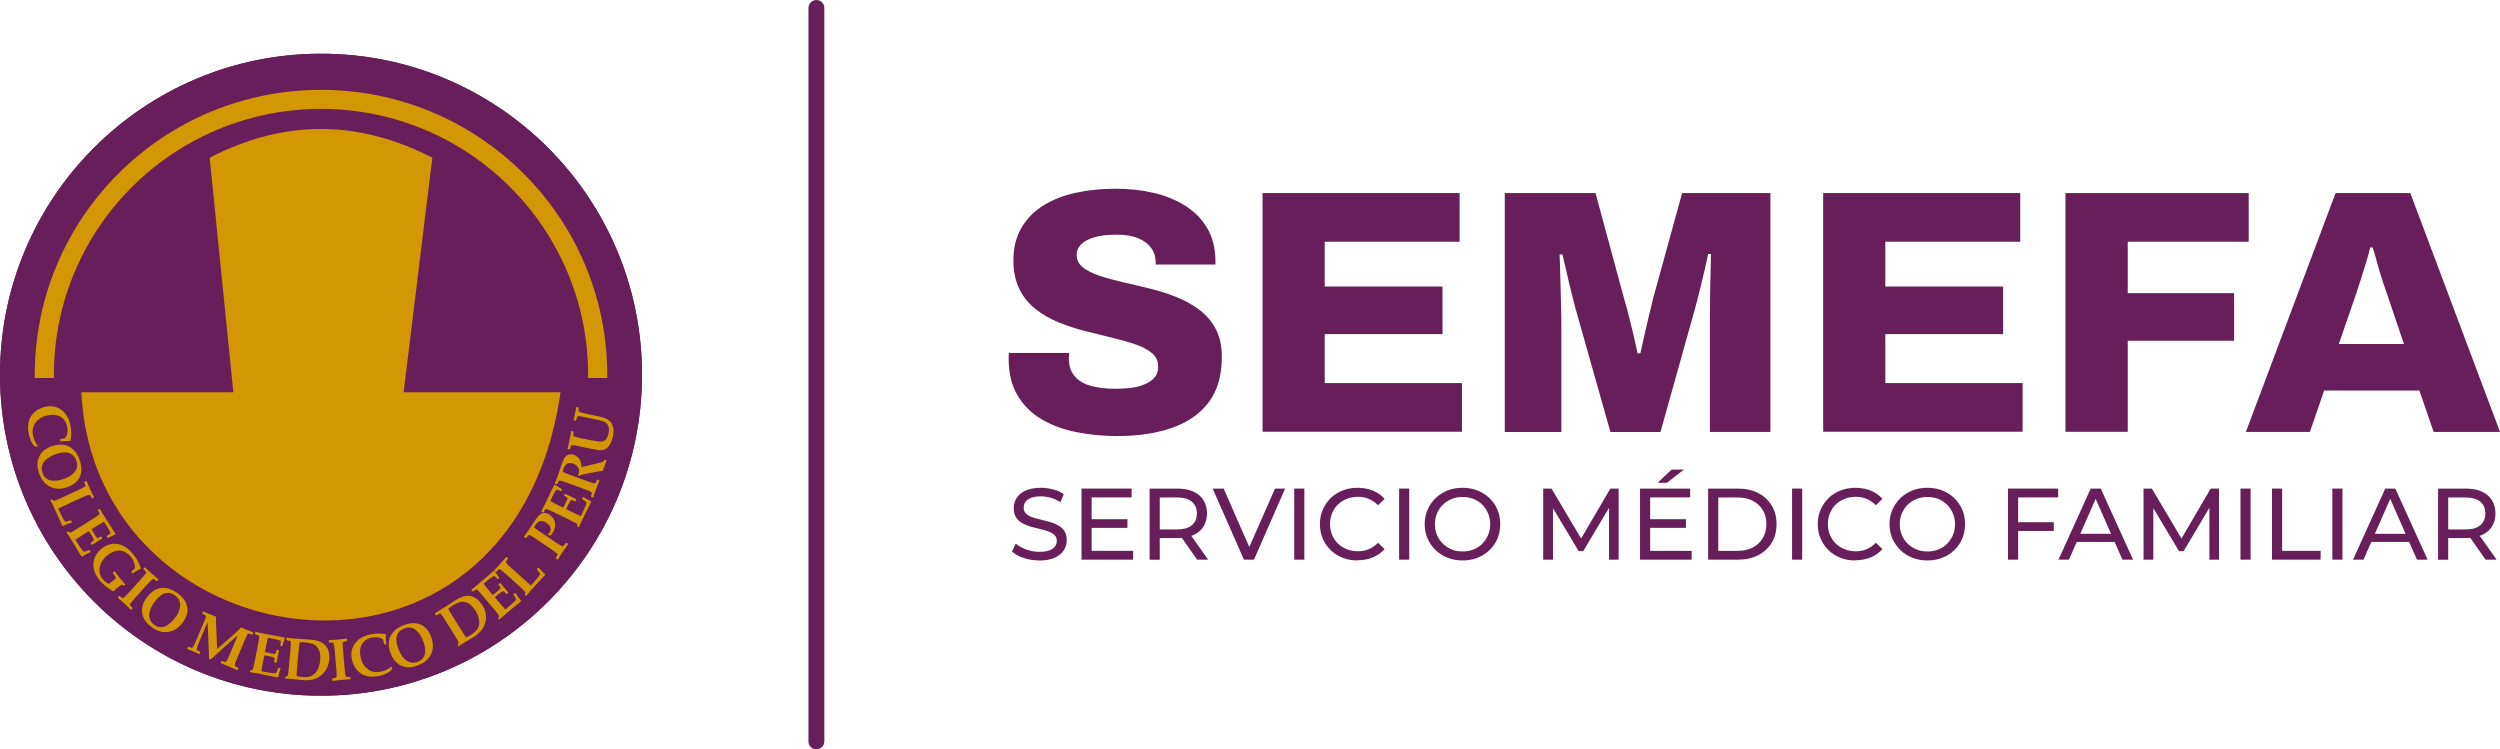<svg xmlns="http://www.w3.org/2000/svg" id="Capa_1" data-name="Capa 1" viewBox="0 0 286.29 85.82"><defs><style>      .cls-1, .cls-2 {        fill: #681e5b;      }      .cls-1, .cls-3 {        fill-rule: evenodd;      }      .cls-3 {        fill: #d29703;      }    </style></defs><path class="cls-2" d="M93.49,85.82c-.5,0-.91-.41-.91-.91V.91c0-.5.41-.91.91-.91s.91.41.91.91v83.99c0,.5-.41.91-.91.91Z"></path><g><path class="cls-1" d="M36.76,6.15c20.3,0,36.76,16.46,36.76,36.76s-16.46,36.76-36.76,36.76S0,63.21,0,42.91,16.46,6.15,36.76,6.15"></path><path class="cls-3" d="M24.01,18.06c.9,8.95,1.8,17.9,2.71,26.86H9.32c1.45,31.21,49.33,38.31,54.87,0h-17.97c1.09-8.95,2.19-17.91,3.29-26.86-4.13-2.12-8.38-3.29-12.76-3.29-4.12,0-8.36,1.03-12.74,3.29"></path><path class="cls-3" d="M36.76,10.29c18.1,0,32.78,14.62,32.78,32.65,0,.12,0,.24,0,.35h-2.19c0-.12,0-.23,0-.35,0-16.82-13.7-30.47-30.59-30.47S6.17,26.12,6.17,42.94c0,.12,0,.24,0,.35h-2.19c0-.12,0-.23,0-.35C3.98,24.91,18.66,10.29,36.76,10.29"></path><path class="cls-3" d="M66.24,46.67l.03.04c-.05.25-.02.41.11.47.07.03.23.08.48.14.19.05.46.11.81.18l1,.21c.64.14,1.07.36,1.29.67.29.41.37.92.24,1.54-.12.57-.31.99-.56,1.26-.22.23-.48.36-.79.38-.2.01-.69-.07-1.48-.23l-.83-.18c-.51-.11-.85-.17-1.01-.17-.07,0-.11.03-.14.08-.01.03-.05.15-.11.37l-.04.03-.22-.05-.03-.04c.06-.2.13-.53.23-.99.1-.47.16-.8.19-.99l.04-.03.22.05.02.04c-.03.22-.05.35-.05.38,0,.07.04.11.1.14.15.06.48.15.99.25l.67.14c.81.17,1.32.24,1.52.21.39-.07.65-.39.77-.97.08-.38.05-.69-.09-.94-.07-.12-.14-.21-.22-.26-.08-.06-.22-.12-.4-.18-.17-.06-.35-.11-.53-.14l-.67-.14c-.56-.12-.95-.2-1.16-.24-.2-.04-.32-.05-.39-.04-.05,0-.09.04-.13.09-.03.05-.07.17-.13.39l-.04.03-.22-.05-.03-.04c.05-.18.1-.38.14-.57.03-.15.09-.44.16-.86l.04-.03.22.05ZM69.45,52.71l-.2-.07-.04.02c-.03.08-.07.15-.12.18-.09.07-.41.17-.95.29l-.91.21c-.22.05-.44.1-.65.14,0-.72-.29-1.18-.85-1.39-.14-.05-.27-.07-.38-.07-.23,0-.44.1-.61.29-.13.14-.25.4-.38.75-.06.15-.13.39-.24.71-.05.16-.12.37-.21.62-.16.43-.28.75-.37.95l.02.04.21.08.04-.02c.09-.21.14-.32.16-.35.04-.05.09-.07.15-.06.16.03.48.13.98.31l1.64.6c.49.18.81.31.95.39.06.03.08.08.08.15,0,.03-.04.16-.1.37l.02.04.21.08.04-.02c.06-.2.17-.52.33-.96.16-.43.28-.75.37-.95l-.02-.04-.21-.08-.04.02c-.09.21-.14.32-.16.35-.04.05-.09.08-.15.06-.16-.03-.48-.13-.98-.31l-1.62-.59c-.49-.18-.83-.31-1.03-.41.02-.1.05-.2.08-.31.09-.24.18-.41.28-.51.22-.22.5-.26.85-.13.2.07.36.18.47.32.11.14.18.28.2.4.02.14,0,.31-.08.51,0,.02-.02.06-.04.11l.09.07c.09-.06.18-.09.26-.11l.65-.15,1.57-.3c.14-.03.24-.04.29-.03.07-.23.12-.4.16-.51.03-.07.1-.25.21-.53.03-.06.04-.1.05-.12l-.02-.04ZM66.74,56.87c.27.18.58.37.95.54l.02.04-1.07,2.15c-.18.36-.29.62-.35.77h-.05s-.08-.03-.08-.03l-.03-.03c-.02-.19-.04-.3-.06-.32-.03-.04-.15-.11-.38-.22l-.66-.33-1.5-.73c-.47-.23-.78-.37-.94-.41-.06-.02-.12,0-.16.05-.02.03-.09.14-.2.33h-.04s-.2-.08-.2-.08v-.04c.1-.19.25-.5.46-.92.18-.37.52-1.08,1.02-2.13l.04-.02.31.2c.1.06.18.12.25.16l.27.16.02.05-.08.17-.05.02c-.27-.13-.43-.19-.48-.18-.04,0-.11.1-.22.29-.11.18-.2.35-.27.49-.08.17-.16.35-.23.53.2.12.48.28.85.45l.61.3c.09-.15.15-.28.2-.37l.19-.39c.09-.18.12-.29.11-.33-.02-.05-.14-.13-.37-.26l-.02-.04.09-.18.04-.02c.22.12.42.22.6.31.2.1.42.2.66.31v.04s-.08.2-.08.2l-.04.02c-.23-.11-.37-.16-.43-.15-.06.01-.13.09-.22.25-.07.12-.14.24-.2.38-.07.14-.13.28-.18.41l.91.44c.26.13.51.24.76.35l.2-.4c.28-.58.43-.94.45-1.1,0-.03,0-.05,0-.06-.02-.03-.07-.08-.15-.14l-.33-.25-.02-.05.09-.18.05-.02ZM62.95,58.95c-.19-.12-.37-.19-.55-.21-.35-.02-.7.22-1.04.72-.03.04-.14.21-.33.5-.19.29-.33.51-.44.67-.25.37-.44.64-.57.81v.05s.19.12.19.12h.05c.14-.19.22-.29.24-.31.05-.04.11-.05.16-.02.15.06.44.24.87.54l1.45.98c.43.29.71.49.82.61.05.04.06.1.04.16-.01.03-.07.14-.19.34v.05s.19.12.19.12h.04c.1-.19.29-.47.55-.86.23-.35.44-.65.62-.89v-.05s-.19-.12-.19-.12h-.05c-.17.23-.27.35-.28.36-.05.04-.1.05-.16.03-.15-.06-.44-.24-.87-.54l-1.45-.98c-.55-.37-.85-.58-.88-.63.09-.18.15-.3.19-.35.31-.46.72-.52,1.23-.17.24.16.38.34.44.54.05.2.02.39-.1.57-.04.06-.1.13-.18.19l.02.1c.12,0,.2.02.26.04.1-.09.19-.2.26-.31.22-.32.31-.68.27-1.08-.04-.4-.24-.72-.62-.98M61.67,64.99c.21.25.46.51.76.78v.05s-1.62,1.77-1.62,1.77c-.27.3-.45.51-.55.64h-.05s-.07-.06-.07-.06l-.02-.04c.03-.19.04-.3.03-.33-.02-.04-.12-.15-.3-.32l-.54-.5-1.24-1.12c-.39-.35-.65-.57-.79-.65-.06-.03-.11-.03-.17,0-.03.02-.12.11-.28.27h-.05s-.17-.15-.17-.15v-.04c.16-.16.39-.4.68-.73.3-.34.53-.6.68-.78h.04s.17.15.17.15v.04c-.14.18-.22.28-.23.31-.03.06-.03.11.02.17.1.13.34.37.73.72l1.47,1.32c.21.19.43.38.63.55l.3-.33c.43-.48.68-.79.74-.93,0-.02.01-.05,0-.06,0-.04-.04-.1-.1-.18l-.25-.33v-.05s.13-.15.13-.15h.05ZM59.01,67.9h-.05s-.15.13-.15.13v.05s.2.36.2.36c.05.09.08.15.08.19,0,.02,0,.04-.02.06-.08.13-.36.41-.86.82l-.34.29c-.18-.2-.37-.41-.55-.63l-.65-.77c.1-.1.21-.2.33-.3.12-.1.23-.19.34-.26.15-.1.25-.15.31-.13.06.01.17.12.33.31h.05s.17-.14.17-.14v-.04c-.17-.2-.33-.38-.47-.55-.13-.16-.27-.33-.43-.52h-.05s-.16.13-.16.13v.05c.15.2.23.33.23.39,0,.04-.08.13-.23.26l-.33.28c-.08.07-.19.16-.33.26l-.44-.52c-.26-.31-.46-.57-.59-.76.14-.14.28-.27.43-.39.12-.1.27-.22.45-.34.17-.12.28-.18.32-.17.05,0,.18.13.37.36h.05s.15-.12.15-.12v-.05s-.18-.25-.18-.25c-.05-.07-.1-.15-.17-.25l-.2-.31h-.04c-.88.76-1.48,1.27-1.8,1.54-.36.3-.62.51-.8.65v.04s.14.17.14.17h.05c.18-.13.28-.2.32-.22.06-.03.11-.02.16.02.12.1.35.35.69.76l1.08,1.28.47.57c.16.2.24.32.25.36,0,.03-.02.13-.08.32v.04s.07.07.07.07h.05c.12-.11.33-.3.64-.56l1.85-1.53v-.05c-.26-.31-.47-.6-.64-.88M54.45,69.92c.24.38.38.77.42,1.14.04.37-.02.68-.18.94-.15.24-.41.48-.78.71-.17.11-.35.2-.53.28-.07-.08-.19-.26-.36-.53l-.77-1.22c-.5-.8-.81-1.32-.92-1.53.14-.12.3-.24.48-.35.33-.21.61-.34.83-.4.23-.06.46-.06.68,0,.42.12.8.44,1.12.96M55.22,69.25c.4.63.52,1.29.37,1.96-.07.33-.22.64-.44.93-.23.31-.56.59-.97.85l-1,.6c-.27.16-.49.31-.66.43h-.05s-.05-.09-.05-.09v-.04c.08-.17.12-.27.11-.3,0-.04-.07-.18-.2-.39l-.38-.63-.89-1.42c-.28-.44-.47-.73-.58-.84-.04-.05-.1-.06-.16-.04-.03.01-.15.07-.35.18h-.05s-.12-.2-.12-.2v-.04c.22-.11.41-.22.59-.34.43-.27.82-.52,1.17-.75.17-.11.34-.23.52-.34.49-.3.89-.48,1.22-.53.36-.06.7,0,1.02.16.33.16.63.45.88.87M48.45,73.37c.15.38.23.75.24,1.09.02.65-.26,1.1-.85,1.32-.48.19-.92.13-1.31-.15-.38-.28-.69-.73-.93-1.37-.13-.35-.2-.68-.21-1-.01-.63.29-1.06.9-1.29.46-.18.88-.14,1.25.12.38.26.68.69.9,1.28M49.34,72.85c-.26-.67-.66-1.12-1.21-1.34-.54-.22-1.17-.2-1.89.08-.5.19-.89.44-1.17.74-.61.67-.72,1.5-.34,2.49.27.71.68,1.18,1.24,1.42.55.24,1.18.23,1.88-.04.74-.29,1.25-.72,1.52-1.3.28-.6.27-1.28-.02-2.04M44.91,76.39l-.08.36c-.41.34-.89.56-1.46.67-1.13.22-1.98-.04-2.55-.77-.27-.34-.44-.73-.53-1.16-.14-.71-.01-1.32.38-1.83.4-.53,1.01-.87,1.85-1.03.53-.1,1.07-.11,1.61-.01l.05.04c-.02.31,0,.67.07,1.07l-.02.04-.19.04-.04-.03c-.06-.26-.1-.44-.14-.54-.33-.25-.75-.33-1.26-.23-.52.1-.9.35-1.14.74-.23.39-.29.87-.18,1.44.15.77.53,1.31,1.14,1.62.33.17.73.2,1.2.11.43-.08.83-.28,1.2-.58l.1.06ZM40.15,77.76l-.02-.22-.04-.03c-.22,0-.35,0-.39,0-.07-.01-.11-.05-.12-.11-.04-.16-.09-.49-.13-1.02l-.15-1.74c-.05-.52-.06-.86-.05-1.02,0-.06.04-.11.1-.13.03-.01.16-.03.38-.07l.03-.04-.02-.22-.04-.03c-.21.03-.55.07-1.01.11-.46.04-.8.06-1.01.07l-.03.03.02.22.04.03c.23,0,.35,0,.39,0,.07.01.11.05.12.11.04.15.09.49.13,1.02l.15,1.74c.05.52.06.86.05,1.02,0,.06-.04.11-.1.13-.03.01-.16.03-.38.07l-.03.04.02.22.03.03c.22-.03.56-.07,1.01-.11.46-.04.8-.06,1.02-.07l.03-.04ZM36.67,75.59c.05-.61-.05-1.09-.32-1.44-.14-.19-.32-.32-.54-.41-.21-.09-.52-.14-.91-.18-.2-.02-.4-.02-.59,0-.04.24-.11.84-.19,1.78l-.12,1.44c-.03.32-.04.53-.03.64.19.05.39.08.59.1.44.04.79,0,1.05-.1.28-.11.52-.33.71-.65.19-.33.31-.72.35-1.17M37.7,75.52c-.07.74-.36,1.34-.89,1.79-.26.22-.56.38-.91.48-.37.11-.8.14-1.28.09l-1.16-.12c-.32-.03-.58-.05-.79-.05l-.03-.04v-.09s.03-.04.03-.04c.17-.09.27-.15.28-.17.02-.04.05-.18.08-.43l.07-.74.15-1.67c.05-.52.06-.86.05-1.02,0-.07-.04-.11-.1-.13-.03-.01-.16-.03-.38-.07l-.03-.04.02-.22.04-.03c.23.03.45.06.66.08.51.04.97.08,1.38.1.21.01.41.03.62.04.57.05,1,.15,1.29.31.32.17.56.42.72.74.17.33.23.74.19,1.23M32.14,76.55l-.03-.04-.2-.04-.04.03-.16.39c-.04.1-.07.16-.1.18-.01.01-.03.02-.06.03-.15.02-.54-.03-1.17-.15l-.44-.09c.04-.27.09-.54.14-.83l.19-.99c.14.02.29.04.44.07.15.03.29.06.42.1.17.05.27.1.3.15.03.05.01.2-.04.45l.03.04.22.04.04-.02c.04-.26.08-.5.13-.72.04-.2.09-.42.14-.66l-.03-.04-.2-.04-.04.03c-.06.25-.11.39-.15.42-.03.03-.15.02-.35-.02l-.43-.08c-.11-.02-.24-.05-.41-.1l.13-.67c.08-.4.15-.71.22-.94.2.02.39.05.57.09.16.03.34.07.55.13.2.06.32.1.33.14.03.05,0,.22-.05.51l.03.04.19.04.04-.03.08-.3c.02-.08.05-.17.09-.29l.11-.35-.03-.03c-1.14-.21-1.91-.35-2.32-.43-.46-.09-.79-.16-1.01-.22l-.04.02-.04.22.03.04c.22.06.34.09.37.11.06.03.09.08.09.14,0,.16-.05.5-.15,1.01l-.32,1.64-.15.72c-.05.25-.09.39-.12.42-.02.02-.12.07-.3.14l-.02.03-.02.09.03.04c.16.02.44.07.84.14l2.35.48.04-.03c.08-.4.17-.75.28-1.06M27.2,76.73l-.04.02c-.2-.1-.5-.24-.93-.42-.43-.18-.75-.31-.94-.38l-.02-.04.09-.21.04-.02c.21.08.33.12.37.12.06,0,.12-.01.15-.07.09-.13.24-.44.44-.92l.87-2.05-1.27,1.1c-.07.06-.32.29-.76.68l-1.07.98-.2-.09c0-.3,0-.67-.03-1.13l-.04-1.08-.09-1.99-.89,2.11c-.21.48-.32.8-.36.96-.02.06,0,.12.06.16.03.02.14.08.34.18l.02.04-.09.21-.04.02c-.23-.11-.44-.21-.64-.3-.23-.1-.47-.19-.71-.28l-.02-.04.09-.21.04-.02c.21.08.33.12.37.12.06,0,.11-.01.15-.07.09-.13.23-.44.44-.93l.68-1.61c.21-.48.33-.8.36-.96.01-.06,0-.12-.05-.16-.03-.02-.14-.08-.34-.18l-.02-.04.09-.21h.04c.21.09.47.21.79.34.25.11.47.19.66.26,0,.18,0,.44,0,.77l.02.5.11,2.43.86-.75,1.39-1.24c.16-.15.33-.31.5-.49.22.11.38.18.45.21.4.17.7.29.92.37l.02.04-.09.21h-.04c-.21-.06-.34-.1-.37-.11-.07,0-.12.01-.15.07-.09.13-.23.44-.44.93l-.68,1.61c-.2.48-.32.8-.36.96-.02.06,0,.12.06.16.03.02.14.08.34.18l.02.04-.09.2ZM20.02,70.78c-.25.33-.51.59-.8.78-.54.36-1.07.36-1.57-.02-.41-.31-.6-.71-.56-1.19.04-.47.26-.97.67-1.51.22-.3.47-.54.74-.71.53-.34,1.05-.31,1.57.08.4.3.58.67.56,1.13-.02.45-.22.94-.61,1.45M20.94,71.26c.43-.57.6-1.15.5-1.74-.1-.58-.46-1.1-1.07-1.56-.43-.32-.85-.52-1.25-.6-.89-.16-1.66.18-2.29,1.03-.46.6-.64,1.2-.55,1.8.09.6.43,1.12,1.03,1.58.64.48,1.27.68,1.91.6.66-.08,1.23-.45,1.72-1.1M15.03,69.82l.15-.16v-.05c-.16-.16-.25-.25-.27-.28-.04-.06-.04-.11,0-.17.08-.14.3-.4.65-.79l1.17-1.3c.35-.39.59-.63.72-.73.05-.04.11-.05.17-.02.03.02.13.09.31.23h.05s.15-.17.15-.17v-.05c-.17-.13-.43-.35-.77-.66-.35-.31-.59-.54-.74-.7h-.04l-.15.17v.05c.16.16.25.25.27.28.04.06.04.11,0,.17-.08.14-.3.4-.65.79l-1.17,1.3c-.35.39-.59.63-.72.73-.05.04-.11.05-.16.02-.03-.02-.13-.09-.31-.23h-.05s-.15.17-.15.17v.04c.17.14.43.36.77.67.34.31.59.54.74.7h.05ZM14.23,67.06h-.05c-.11-.09-.2-.12-.26-.1-.06.02-.24.15-.54.39-.15.12-.28.24-.41.37-.68-.4-1.21-.83-1.58-1.29-.5-.61-.73-1.25-.69-1.9.04-.66.35-1.23.94-1.7.77-.62,1.59-.73,2.46-.33.4.18.79.51,1.17.99.22.27.42.57.58.9.14.27.23.5.27.68l-.03.06c-.19.08-.48.25-.88.53h-.05s-.12-.16-.12-.16v-.05s.1-.08.2-.17c.1-.09.16-.16.19-.2.04-.16.02-.36-.05-.6-.08-.25-.21-.5-.4-.72-.49-.6-1.07-.82-1.75-.66-.31.08-.62.24-.92.48-.48.39-.77.83-.88,1.34-.11.53,0,1,.35,1.42.18.22.41.4.67.53.13-.09.3-.21.51-.38.17-.14.27-.23.29-.27.02-.03.01-.08-.02-.15-.03-.05-.13-.21-.31-.46v-.05s.16-.13.16-.13h.05c.2.26.4.52.62.79.13.16.32.39.58.7v.05s-.13.1-.13.1ZM10.36,63.21v-.05s-.1-.17-.1-.17h-.05s-.39.14-.39.14c-.1.04-.16.05-.2.05-.02,0-.04,0-.06-.03-.12-.1-.35-.42-.69-.96l-.24-.38c.22-.15.46-.3.7-.46l.85-.53c.08.11.17.24.25.37.08.13.15.25.21.37.08.16.11.27.09.32-.02.05-.14.15-.36.28v.05s.11.19.11.19h.04c.22-.13.42-.27.61-.39.17-.11.37-.22.58-.35v-.05s-.1-.17-.1-.17h-.05c-.22.12-.36.18-.41.17-.04,0-.11-.09-.22-.27l-.23-.37c-.06-.09-.13-.21-.21-.37l.58-.36c.35-.22.63-.38.83-.48.12.16.23.32.33.48.09.14.18.3.28.49.1.19.14.3.12.34-.02.05-.15.16-.41.32v.05s.09.16.09.16h.05s.27-.13.27-.13c.07-.04.16-.08.27-.13l.33-.16v-.04c-.62-.98-1.05-1.64-1.26-1.99-.25-.39-.42-.69-.53-.88h-.04s-.19.11-.19.11v.05c.1.2.15.31.17.34.02.06,0,.12-.04.16-.12.11-.4.3-.85.58l-1.42.89-.63.39c-.22.13-.35.2-.39.2-.03,0-.13-.04-.3-.12h-.04s-.08.06-.08.06v.05c.09.13.24.37.46.71l1.25,2.05h.05c.34-.2.66-.38.96-.51M8.21,59.84c-.31.09-.65.23-1.02.4l-.04-.02-1-2.18c-.17-.36-.3-.62-.38-.76l.02-.05.08-.04h.04c.16.1.26.16.29.16.04,0,.18-.05.41-.15l.68-.3,1.52-.71c.48-.22.78-.38.91-.47.05-.04.07-.09.06-.15,0-.03-.05-.15-.13-.36l.02-.04.2-.1.04.02c.08.21.22.51.4.91.19.41.34.72.46.93v.04s-.22.1-.22.1l-.04-.02c-.11-.2-.17-.31-.19-.34-.04-.05-.1-.07-.16-.05-.15.04-.47.17-.95.39l-1.79.83c-.26.12-.51.24-.75.37l.19.41c.27.58.46.93.57,1.04.02.02.04.03.06.03.04,0,.1,0,.21-.03l.4-.1h.05s.08.2.08.2v.05ZM7.23,54.87c.61-.2,1.05-.48,1.33-.84.28-.36.34-.77.19-1.25-.2-.62-.62-.94-1.24-.97-.32-.01-.66.04-1.01.16-.65.21-1.12.5-1.42.86-.31.37-.38.81-.22,1.3.19.6.62.9,1.27.92.35,0,.71-.05,1.11-.18M7.71,55.78c.68-.22,1.15-.6,1.41-1.14.25-.53.26-1.16.02-1.89-.17-.51-.39-.91-.68-1.2-.64-.64-1.46-.8-2.47-.47-.72.23-1.21.62-1.48,1.16-.27.54-.29,1.17-.06,1.88.25.76.65,1.29,1.22,1.59.59.31,1.26.34,2.04.08M4.29,51.18l-.36-.09c-.33-.41-.55-.9-.65-1.47-.2-1.13.07-1.98.81-2.54.34-.26.73-.43,1.17-.51.71-.13,1.32.01,1.83.41.52.41.85,1.03,1,1.86.09.53.09,1.07-.02,1.61l-.04.05c-.31-.02-.67,0-1.08.05l-.04-.02-.03-.19.03-.04c.26-.05.44-.1.54-.13.26-.32.34-.74.25-1.26-.09-.53-.33-.91-.72-1.15-.39-.24-.87-.31-1.44-.21-.78.14-1.32.51-1.64,1.11-.17.32-.21.72-.13,1.2.08.43.26.84.56,1.21l-.06.1Z"></path><path class="cls-1" d="M36.76,6.15c20.3,0,36.76,16.46,36.76,36.76s-16.46,36.76-36.76,36.76S0,63.21,0,42.91,16.46,6.15,36.76,6.15"></path><path class="cls-3" d="M24.01,18.06c.9,8.95,1.8,17.9,2.71,26.86H9.32c1.45,31.21,49.33,38.31,54.87,0h-17.97c1.09-8.95,2.19-17.91,3.29-26.86-4.13-2.12-8.38-3.29-12.76-3.29-4.12,0-8.36,1.03-12.74,3.29"></path><path class="cls-3" d="M36.76,10.29c18.1,0,32.78,14.62,32.78,32.65,0,.12,0,.24,0,.35h-2.19c0-.12,0-.23,0-.35,0-16.82-13.7-30.47-30.59-30.47S6.17,26.12,6.17,42.94c0,.12,0,.24,0,.35h-2.19c0-.12,0-.23,0-.35C3.98,24.91,18.66,10.29,36.76,10.29"></path><path class="cls-3" d="M66.24,46.67l.03.04c-.05.25-.02.41.11.47.07.03.23.08.48.14.19.05.46.11.81.18l1,.21c.64.14,1.07.36,1.29.67.29.41.37.92.24,1.54-.12.57-.31.99-.56,1.26-.22.23-.48.36-.79.38-.2.01-.69-.07-1.48-.23l-.83-.18c-.51-.11-.85-.17-1.01-.17-.07,0-.11.03-.14.08-.01.03-.05.15-.11.37l-.04.03-.22-.05-.03-.04c.06-.2.13-.53.23-.99.1-.47.16-.8.19-.99l.04-.03.22.05.02.04c-.03.22-.05.35-.05.38,0,.07.04.11.1.14.15.06.48.15.99.25l.67.14c.81.17,1.32.24,1.52.21.39-.07.65-.39.77-.97.08-.38.05-.69-.09-.94-.07-.12-.14-.21-.22-.26-.08-.06-.22-.12-.4-.18-.17-.06-.35-.11-.53-.14l-.67-.14c-.56-.12-.95-.2-1.16-.24-.2-.04-.32-.05-.39-.04-.05,0-.09.04-.13.09-.03.05-.07.17-.13.39l-.04.03-.22-.05-.03-.04c.05-.18.1-.38.14-.57.03-.15.09-.44.16-.86l.04-.03.22.05ZM69.45,52.71l-.2-.07-.04.02c-.03.08-.07.15-.12.18-.09.07-.41.17-.95.29l-.91.21c-.22.05-.44.1-.65.14,0-.72-.29-1.18-.85-1.39-.14-.05-.27-.07-.38-.07-.23,0-.44.1-.61.29-.13.14-.25.4-.38.75-.06.15-.13.39-.24.71-.05.16-.12.37-.21.62-.16.43-.28.75-.37.95l.02.04.21.08.04-.02c.09-.21.14-.32.16-.35.04-.05.09-.07.15-.06.16.03.48.13.98.31l1.64.6c.49.18.81.31.95.39.06.03.08.08.08.15,0,.03-.04.16-.1.37l.02.04.21.08.04-.02c.06-.2.17-.52.33-.96.16-.43.28-.75.37-.95l-.02-.04-.21-.08-.04.02c-.09.21-.14.32-.16.35-.04.05-.09.08-.15.06-.16-.03-.48-.13-.98-.31l-1.62-.59c-.49-.18-.83-.31-1.03-.41.02-.1.05-.2.08-.31.09-.24.18-.41.28-.51.22-.22.5-.26.85-.13.2.07.36.18.47.32.11.14.18.28.2.4.02.14,0,.31-.08.51,0,.02-.02.06-.04.11l.09.07c.09-.06.18-.09.26-.11l.65-.15,1.57-.3c.14-.03.24-.04.29-.03.07-.23.12-.4.16-.51.03-.07.1-.25.21-.53.03-.06.04-.1.05-.12l-.02-.04ZM66.74,56.87c.27.18.58.37.95.54l.02.04-1.07,2.15c-.18.36-.29.62-.35.77h-.05s-.08-.03-.08-.03l-.03-.03c-.02-.19-.04-.3-.06-.32-.03-.04-.15-.11-.38-.22l-.66-.33-1.5-.73c-.47-.23-.78-.37-.94-.41-.06-.02-.12,0-.16.05-.02.03-.09.14-.2.33h-.04s-.2-.08-.2-.08v-.04c.1-.19.25-.5.46-.92.18-.37.52-1.08,1.02-2.13l.04-.02.31.2c.1.06.18.12.25.16l.27.16.02.05-.08.17-.05.02c-.27-.13-.43-.19-.48-.18-.04,0-.11.1-.22.29-.11.18-.2.35-.27.49-.08.17-.16.35-.23.53.2.12.48.28.85.45l.61.3c.09-.15.15-.28.2-.37l.19-.39c.09-.18.12-.29.11-.33-.02-.05-.14-.13-.37-.26l-.02-.04.09-.18.04-.02c.22.12.42.22.6.31.2.1.42.2.66.31v.04s-.08.2-.08.2l-.04.02c-.23-.11-.37-.16-.43-.15-.06.01-.13.09-.22.25-.07.12-.14.24-.2.38-.07.14-.13.28-.18.41l.91.44c.26.13.51.24.76.35l.2-.4c.28-.58.43-.94.45-1.1,0-.03,0-.05,0-.06-.02-.03-.07-.08-.15-.14l-.33-.25-.02-.05.09-.18.05-.02ZM62.95,58.95c-.19-.12-.37-.19-.55-.21-.35-.02-.7.22-1.04.72-.03.04-.14.21-.33.5-.19.29-.33.51-.44.67-.25.37-.44.64-.57.81v.05s.19.12.19.12h.05c.14-.19.22-.29.24-.31.05-.04.11-.05.16-.02.15.06.44.24.87.54l1.45.98c.43.29.71.49.82.61.05.04.06.1.04.16-.01.03-.07.14-.19.34v.05s.19.12.19.12h.04c.1-.19.29-.47.55-.86.23-.35.44-.65.62-.89v-.05s-.19-.12-.19-.12h-.05c-.17.23-.27.35-.28.36-.05.04-.1.05-.16.03-.15-.06-.44-.24-.87-.54l-1.45-.98c-.55-.37-.85-.58-.88-.63.09-.18.15-.3.19-.35.31-.46.72-.52,1.23-.17.24.16.38.34.44.54.05.2.02.39-.1.57-.04.06-.1.13-.18.19l.02.1c.12,0,.2.02.26.04.1-.09.19-.2.26-.31.22-.32.31-.68.27-1.08-.04-.4-.24-.72-.62-.98M61.67,64.99c.21.25.46.51.76.78v.05s-1.62,1.77-1.62,1.77c-.27.3-.45.51-.55.64h-.05s-.07-.06-.07-.06l-.02-.04c.03-.19.04-.3.03-.33-.02-.04-.12-.15-.3-.32l-.54-.5-1.24-1.12c-.39-.35-.65-.57-.79-.65-.06-.03-.11-.03-.17,0-.03.02-.12.11-.28.27h-.05s-.17-.15-.17-.15v-.04c.16-.16.39-.4.68-.73.3-.34.53-.6.68-.78h.04s.17.15.17.15v.04c-.14.18-.22.28-.23.31-.03.06-.03.11.02.17.1.13.34.37.73.72l1.47,1.32c.21.19.43.38.63.55l.3-.33c.43-.48.68-.79.74-.93,0-.02.01-.05,0-.06,0-.04-.04-.1-.1-.18l-.25-.33v-.05s.13-.15.13-.15h.05ZM59.01,67.9h-.05s-.15.13-.15.13v.05s.2.36.2.36c.05.09.08.15.08.19,0,.02,0,.04-.02.06-.08.13-.36.41-.86.82l-.34.29c-.18-.2-.37-.41-.55-.63l-.65-.77c.1-.1.21-.2.33-.3.12-.1.23-.19.34-.26.15-.1.25-.15.31-.13.06.01.17.12.33.31h.05s.17-.14.17-.14v-.04c-.17-.2-.33-.38-.47-.55-.13-.16-.27-.33-.43-.52h-.05s-.16.13-.16.13v.05c.15.2.23.33.23.39,0,.04-.08.13-.23.26l-.33.28c-.08.07-.19.16-.33.26l-.44-.52c-.26-.31-.46-.57-.59-.76.14-.14.28-.27.43-.39.12-.1.27-.22.45-.34.17-.12.28-.18.32-.17.05,0,.18.13.37.36h.05s.15-.12.15-.12v-.05s-.18-.25-.18-.25c-.05-.07-.1-.15-.17-.25l-.2-.31h-.04c-.88.76-1.48,1.27-1.8,1.54-.36.3-.62.51-.8.65v.04s.14.17.14.17h.05c.18-.13.28-.2.32-.22.06-.03.11-.02.16.02.12.1.35.35.69.76l1.08,1.28.47.57c.16.2.24.32.25.36,0,.03-.02.13-.08.32v.04s.07.07.07.07h.05c.12-.11.33-.3.64-.56l1.85-1.53v-.05c-.26-.31-.47-.6-.64-.88M54.45,69.92c.24.38.38.77.42,1.14.04.37-.02.68-.18.94-.15.24-.41.48-.78.71-.17.11-.35.2-.53.28-.07-.08-.19-.26-.36-.53l-.77-1.22c-.5-.8-.81-1.32-.92-1.53.14-.12.3-.24.48-.35.33-.21.61-.34.83-.4.23-.06.46-.06.68,0,.42.12.8.44,1.12.96M55.22,69.25c.4.63.52,1.29.37,1.96-.07.33-.22.64-.44.93-.23.31-.56.59-.97.85l-1,.6c-.27.16-.49.31-.66.43h-.05s-.05-.09-.05-.09v-.04c.08-.17.12-.27.11-.3,0-.04-.07-.18-.2-.39l-.38-.63-.89-1.42c-.28-.44-.47-.73-.58-.84-.04-.05-.1-.06-.16-.04-.03.01-.15.07-.35.18h-.05s-.12-.2-.12-.2v-.04c.22-.11.41-.22.59-.34.43-.27.82-.52,1.17-.75.17-.11.34-.23.52-.34.49-.3.89-.48,1.22-.53.36-.06.7,0,1.02.16.33.16.63.45.88.87M48.45,73.37c.15.38.23.75.24,1.09.02.65-.26,1.1-.85,1.32-.48.19-.92.13-1.31-.15-.38-.28-.69-.73-.93-1.37-.13-.35-.2-.68-.21-1-.01-.63.29-1.06.9-1.29.46-.18.88-.14,1.25.12.38.26.68.69.9,1.28M49.34,72.85c-.26-.67-.66-1.12-1.21-1.34-.54-.22-1.17-.2-1.89.08-.5.19-.89.44-1.17.74-.61.67-.72,1.5-.34,2.49.27.71.68,1.18,1.24,1.42.55.24,1.18.23,1.88-.04.74-.29,1.25-.72,1.52-1.3.28-.6.27-1.28-.02-2.04M44.91,76.39l-.08.36c-.41.34-.89.56-1.46.67-1.13.22-1.98-.04-2.55-.77-.27-.34-.44-.73-.53-1.16-.14-.71-.01-1.32.38-1.83.4-.53,1.01-.87,1.85-1.03.53-.1,1.07-.11,1.61-.01l.05.04c-.02.31,0,.67.07,1.07l-.02.04-.19.04-.04-.03c-.06-.26-.1-.44-.14-.54-.33-.25-.75-.33-1.26-.23-.52.1-.9.35-1.14.74-.23.39-.29.87-.18,1.44.15.77.53,1.31,1.14,1.62.33.17.73.2,1.2.11.43-.08.83-.28,1.2-.58l.1.06ZM40.15,77.76l-.02-.22-.04-.03c-.22,0-.35,0-.39,0-.07-.01-.11-.05-.12-.11-.04-.16-.09-.49-.13-1.02l-.15-1.74c-.05-.52-.06-.86-.05-1.02,0-.06.04-.11.1-.13.03-.01.16-.03.38-.07l.03-.04-.02-.22-.04-.03c-.21.03-.55.07-1.01.11-.46.04-.8.06-1.01.07l-.03.03.02.22.04.03c.23,0,.35,0,.39,0,.07.01.11.05.12.11.04.15.09.49.13,1.02l.15,1.74c.05.52.06.86.05,1.02,0,.06-.04.11-.1.13-.03.01-.16.03-.38.07l-.03.04.02.22.03.03c.22-.03.56-.07,1.01-.11.46-.04.8-.06,1.02-.07l.03-.04ZM36.67,75.59c.05-.61-.05-1.09-.32-1.44-.14-.19-.32-.32-.54-.41-.21-.09-.52-.14-.91-.18-.2-.02-.4-.02-.59,0-.04.24-.11.84-.19,1.78l-.12,1.44c-.03.32-.04.53-.03.64.19.05.39.08.59.1.44.04.79,0,1.05-.1.28-.11.52-.33.71-.65.19-.33.31-.72.35-1.17M37.7,75.52c-.07.74-.36,1.34-.89,1.79-.26.22-.56.38-.91.48-.37.11-.8.14-1.28.09l-1.16-.12c-.32-.03-.58-.05-.79-.05l-.03-.04v-.09s.03-.04.03-.04c.17-.09.27-.15.28-.17.02-.04.05-.18.08-.43l.07-.74.15-1.67c.05-.52.06-.86.05-1.02,0-.07-.04-.11-.1-.13-.03-.01-.16-.03-.38-.07l-.03-.04.02-.22.04-.03c.23.03.45.06.66.08.51.04.97.08,1.38.1.21.01.41.03.62.04.57.05,1,.15,1.29.31.32.17.56.42.72.74.17.33.23.74.19,1.23M32.14,76.55l-.03-.04-.2-.04-.04.03-.16.39c-.04.1-.07.16-.1.18-.01.01-.03.02-.06.03-.15.02-.54-.03-1.17-.15l-.44-.09c.04-.27.09-.54.14-.83l.19-.99c.14.02.29.04.44.07.15.03.29.06.42.1.17.05.27.1.3.15.03.05.01.2-.04.45l.03.04.22.04.04-.02c.04-.26.08-.5.13-.72.04-.2.09-.42.14-.66l-.03-.04-.2-.04-.04.03c-.06.25-.11.39-.15.42-.03.03-.15.02-.35-.02l-.43-.08c-.11-.02-.24-.05-.41-.1l.13-.67c.08-.4.15-.71.22-.94.2.02.39.05.57.09.16.03.34.07.55.13.2.06.32.1.33.14.03.05,0,.22-.05.51l.03.04.19.04.04-.03.08-.3c.02-.08.05-.17.09-.29l.11-.35-.03-.03c-1.14-.21-1.91-.35-2.32-.43-.46-.09-.79-.16-1.01-.22l-.04.02-.04.22.03.04c.22.06.34.09.37.11.06.03.09.08.09.14,0,.16-.05.5-.15,1.01l-.32,1.64-.15.72c-.05.25-.09.39-.12.42-.02.02-.12.07-.3.14l-.02.03-.02.09.03.04c.16.02.44.07.84.14l2.35.48.04-.03c.08-.4.17-.75.28-1.06M27.2,76.73l-.04.02c-.2-.1-.5-.24-.93-.42-.43-.18-.75-.31-.94-.38l-.02-.04.09-.21.04-.02c.21.08.33.12.37.12.06,0,.12-.01.15-.07.09-.13.24-.44.44-.92l.87-2.05-1.27,1.1c-.07.06-.32.29-.76.68l-1.07.98-.2-.09c0-.3,0-.67-.03-1.13l-.04-1.08-.09-1.99-.89,2.11c-.21.48-.32.8-.36.96-.02.06,0,.12.06.16.03.02.14.08.34.18l.02.04-.09.21-.04.02c-.23-.11-.44-.21-.64-.3-.23-.1-.47-.19-.71-.28l-.02-.04.09-.21.04-.02c.21.08.33.12.37.12.06,0,.11-.01.15-.07.09-.13.23-.44.44-.93l.68-1.61c.21-.48.33-.8.36-.96.01-.06,0-.12-.05-.16-.03-.02-.14-.08-.34-.18l-.02-.04.09-.21h.04c.21.09.47.21.79.34.25.11.47.19.66.26,0,.18,0,.44,0,.77l.02.5.11,2.43.86-.75,1.39-1.24c.16-.15.33-.31.5-.49.22.11.38.18.45.21.4.17.7.29.92.37l.02.04-.09.21h-.04c-.21-.06-.34-.1-.37-.11-.07,0-.12.01-.15.07-.09.13-.23.44-.44.93l-.68,1.61c-.2.48-.32.8-.36.96-.02.06,0,.12.06.16.03.02.14.08.34.18l.02.04-.09.2ZM20.02,70.78c-.25.33-.51.59-.8.78-.54.36-1.07.36-1.57-.02-.41-.31-.6-.71-.56-1.19.04-.47.26-.97.67-1.51.22-.3.47-.54.74-.71.53-.34,1.05-.31,1.57.08.4.3.58.67.56,1.13-.02.45-.22.94-.61,1.45M20.94,71.26c.43-.57.6-1.15.5-1.74-.1-.58-.46-1.1-1.07-1.56-.43-.32-.85-.52-1.25-.6-.89-.16-1.66.18-2.29,1.03-.46.6-.64,1.2-.55,1.8.09.6.43,1.12,1.03,1.58.64.48,1.27.68,1.91.6.66-.08,1.23-.45,1.72-1.1M15.03,69.82l.15-.16v-.05c-.16-.16-.25-.25-.27-.28-.04-.06-.04-.11,0-.17.08-.14.3-.4.65-.79l1.17-1.3c.35-.39.59-.63.72-.73.05-.04.11-.05.17-.02.03.02.13.09.31.23h.05s.15-.17.15-.17v-.05c-.17-.13-.43-.35-.77-.66-.35-.31-.59-.54-.74-.7h-.04l-.15.17v.05c.16.16.25.25.27.28.04.06.04.11,0,.17-.08.14-.3.4-.65.79l-1.17,1.3c-.35.39-.59.63-.72.73-.05.04-.11.05-.16.02-.03-.02-.13-.09-.31-.23h-.05s-.15.17-.15.17v.04c.17.14.43.36.77.67.34.31.59.54.74.7h.05ZM14.23,67.06h-.05c-.11-.09-.2-.12-.26-.1-.06.02-.24.15-.54.39-.15.12-.28.24-.41.37-.68-.4-1.21-.83-1.58-1.29-.5-.61-.73-1.25-.69-1.9.04-.66.35-1.23.94-1.7.77-.62,1.59-.73,2.46-.33.4.18.79.51,1.17.99.22.27.42.57.58.9.14.27.23.5.27.68l-.03.06c-.19.08-.48.25-.88.53h-.05s-.12-.16-.12-.16v-.05s.1-.08.2-.17c.1-.09.16-.16.19-.2.04-.16.02-.36-.05-.6-.08-.25-.21-.5-.4-.72-.49-.6-1.07-.82-1.75-.66-.31.08-.62.24-.92.48-.48.39-.77.83-.88,1.34-.11.53,0,1,.35,1.42.18.22.41.4.67.53.13-.09.3-.21.51-.38.17-.14.27-.23.29-.27.02-.03.01-.08-.02-.15-.03-.05-.13-.21-.31-.46v-.05s.16-.13.16-.13h.05c.2.26.4.52.62.79.13.16.32.39.58.7v.05s-.13.1-.13.1ZM10.36,63.21v-.05s-.1-.17-.1-.17h-.05s-.39.14-.39.14c-.1.04-.16.05-.2.05-.02,0-.04,0-.06-.03-.12-.1-.35-.42-.69-.96l-.24-.38c.22-.15.46-.3.7-.46l.85-.53c.08.11.17.24.25.37.08.13.15.25.21.37.08.16.11.27.09.32-.02.05-.14.15-.36.28v.05s.11.19.11.19h.04c.22-.13.42-.27.61-.39.17-.11.37-.22.58-.35v-.05s-.1-.17-.1-.17h-.05c-.22.12-.36.18-.41.17-.04,0-.11-.09-.22-.27l-.23-.37c-.06-.09-.13-.21-.21-.37l.58-.36c.35-.22.63-.38.83-.48.12.16.23.32.33.48.09.14.18.3.28.49.1.19.14.3.12.34-.02.05-.15.16-.41.32v.05s.09.16.09.16h.05s.27-.13.27-.13c.07-.04.16-.08.27-.13l.33-.16v-.04c-.62-.98-1.05-1.64-1.26-1.99-.25-.39-.42-.69-.53-.88h-.04s-.19.11-.19.11v.05c.1.2.15.31.17.34.02.06,0,.12-.04.16-.12.11-.4.3-.85.58l-1.42.89-.63.39c-.22.13-.35.2-.39.2-.03,0-.13-.04-.3-.12h-.04s-.08.06-.08.06v.05c.09.13.24.37.46.71l1.25,2.05h.05c.34-.2.66-.38.96-.51M8.21,59.84c-.31.09-.65.23-1.02.4l-.04-.02-1-2.18c-.17-.36-.3-.62-.38-.76l.02-.05.08-.04h.04c.16.1.26.16.29.16.04,0,.18-.05.41-.15l.68-.3,1.52-.71c.48-.22.78-.38.91-.47.05-.04.07-.09.06-.15,0-.03-.05-.15-.13-.36l.02-.04.2-.1.04.02c.08.21.22.51.4.91.19.41.34.72.46.93v.04s-.22.1-.22.1l-.04-.02c-.11-.2-.17-.31-.19-.34-.04-.05-.1-.07-.16-.05-.15.04-.47.17-.95.39l-1.79.83c-.26.12-.51.24-.75.37l.19.41c.27.58.46.93.57,1.04.02.02.04.03.06.03.04,0,.1,0,.21-.03l.4-.1h.05s.08.2.08.2v.05ZM7.23,54.87c.61-.2,1.05-.48,1.33-.84.28-.36.34-.77.19-1.25-.2-.62-.62-.94-1.24-.97-.32-.01-.66.04-1.01.16-.65.21-1.12.5-1.42.86-.31.37-.38.81-.22,1.3.19.6.62.9,1.27.92.35,0,.71-.05,1.11-.18M7.71,55.78c.68-.22,1.15-.6,1.41-1.14.25-.53.26-1.16.02-1.89-.17-.51-.39-.91-.68-1.2-.64-.64-1.46-.8-2.47-.47-.72.23-1.21.62-1.48,1.16-.27.54-.29,1.17-.06,1.88.25.76.65,1.29,1.22,1.59.59.31,1.26.34,2.04.08M4.29,51.18l-.36-.09c-.33-.41-.55-.9-.65-1.47-.2-1.13.07-1.98.81-2.54.34-.26.73-.43,1.17-.51.71-.13,1.32.01,1.83.41.52.41.85,1.03,1,1.86.09.53.09,1.07-.02,1.61l-.04.05c-.31-.02-.67,0-1.08.05l-.04-.02-.03-.19.03-.04c.26-.05.44-.1.54-.13.26-.32.34-.74.25-1.26-.09-.53-.33-.91-.72-1.15-.39-.24-.87-.31-1.44-.21-.78.14-1.32.51-1.64,1.11-.17.32-.21.72-.13,1.2.08.43.26.84.56,1.21l-.06.1Z"></path></g><g><g><path class="cls-2" d="M119.01,64.18c-.62,0-1.21-.09-1.78-.28-.57-.19-1.01-.44-1.34-.74l.43-.91c.31.27.71.5,1.19.67.48.18.98.27,1.5.27.47,0,.86-.05,1.15-.16.29-.11.51-.26.65-.45.14-.19.21-.41.21-.65,0-.28-.09-.5-.27-.67-.18-.17-.42-.31-.71-.41-.29-.1-.61-.2-.96-.27-.35-.08-.7-.17-1.05-.27-.35-.1-.67-.24-.97-.4-.29-.16-.53-.38-.7-.66-.18-.28-.27-.63-.27-1.06s.11-.8.33-1.16c.22-.35.56-.64,1.02-.85.46-.21,1.05-.32,1.76-.32.47,0,.94.06,1.41.19.46.12.87.3,1.21.53l-.38.93c-.35-.23-.72-.4-1.1-.51-.39-.1-.76-.16-1.13-.16-.46,0-.83.06-1.13.17-.29.12-.51.27-.65.47-.14.19-.2.41-.2.65,0,.29.09.52.27.69.18.17.42.31.71.41.29.1.61.19.96.27.35.08.7.17,1.05.27.35.1.67.23.97.4.29.16.53.38.7.65.18.27.27.62.27,1.05s-.11.79-.34,1.15c-.23.35-.57.64-1.04.85-.47.21-1.06.32-1.77.32Z"></path><path class="cls-2" d="M125.02,63.08h4.74v1.01h-5.91v-8.14h5.74v1.01h-4.58v6.12ZM124.92,59.46h4.19v.99h-4.19v-.99Z"></path><path class="cls-2" d="M131.65,64.09v-8.14h3.17c.71,0,1.32.11,1.83.34.5.23.89.55,1.16.98.27.43.41.93.41,1.52s-.14,1.1-.41,1.52c-.27.42-.66.75-1.16.97-.5.22-1.11.34-1.83.34h-2.53l.52-.53v3.01h-1.16ZM132.81,61.2l-.52-.57h2.5c.74,0,1.31-.16,1.69-.48s.58-.77.58-1.35-.19-1.03-.58-1.35c-.38-.32-.95-.48-1.69-.48h-2.5l.52-.58v4.81ZM137.09,64.09l-2.07-2.95h1.24l2.09,2.95h-1.27Z"></path><path class="cls-2" d="M142.45,64.09l-3.58-8.14h1.26l3.29,7.51h-.72l3.31-7.51h1.16l-3.57,8.14h-1.15Z"></path><path class="cls-2" d="M148.21,64.09v-8.14h1.16v8.14h-1.16Z"></path><path class="cls-2" d="M155.45,64.18c-.62,0-1.19-.1-1.71-.31-.52-.21-.98-.5-1.36-.87-.38-.38-.68-.82-.9-1.32-.22-.5-.33-1.06-.33-1.66s.11-1.16.33-1.66c.22-.5.52-.94.91-1.32.39-.38.84-.67,1.37-.87.52-.21,1.09-.31,1.71-.31s1.21.11,1.74.32.98.53,1.35.95l-.76.73c-.31-.33-.66-.57-1.05-.73-.39-.16-.8-.24-1.24-.24s-.88.08-1.27.23c-.39.16-.73.37-1.02.65-.29.28-.51.61-.67.99-.16.38-.24.8-.24,1.25s.08.87.24,1.25c.16.38.38.72.67.99.29.28.63.5,1.02.65.39.16.82.23,1.27.23s.86-.08,1.24-.24c.39-.16.74-.41,1.05-.74l.76.73c-.37.42-.82.74-1.35.95-.53.22-1.11.33-1.75.33Z"></path><path class="cls-2" d="M160.22,64.09v-8.14h1.16v8.14h-1.16Z"></path><path class="cls-2" d="M167.5,64.18c-.62,0-1.2-.1-1.73-.31-.53-.21-.99-.5-1.38-.88-.39-.38-.69-.82-.91-1.32-.22-.5-.33-1.05-.33-1.65s.11-1.15.33-1.65c.22-.5.52-.94.91-1.32.39-.38.85-.67,1.37-.88s1.1-.31,1.73-.31,1.19.1,1.71.31c.52.21.98.5,1.37.87.39.38.69.82.91,1.32.21.5.32,1.06.32,1.66s-.11,1.16-.32,1.66c-.21.5-.52.94-.91,1.32-.39.38-.85.67-1.37.87-.52.21-1.09.31-1.71.31ZM167.5,63.15c.45,0,.87-.08,1.25-.23.38-.15.72-.37,1-.66s.5-.61.66-.99.24-.79.24-1.24-.08-.86-.24-1.24c-.16-.38-.38-.71-.66-.99-.28-.28-.62-.5-1-.66-.38-.15-.8-.23-1.25-.23s-.88.08-1.26.23c-.38.16-.72.37-1.01.66-.29.28-.51.61-.67.99-.16.38-.24.79-.24,1.24s.08.86.24,1.24c.16.38.38.71.67.99s.62.5,1.01.66c.38.16.8.23,1.26.23Z"></path><path class="cls-2" d="M176.72,64.09v-8.14h.95l3.65,6.15h-.51l3.6-6.15h.95v8.14s-1.1,0-1.1,0v-6.38s.26,0,.26,0l-3.21,5.4h-.53l-3.23-5.4h.29v6.38h-1.12Z"></path><path class="cls-2" d="M188.98,63.08h4.74v1.01h-5.91v-8.14h5.74v1.01h-4.58v6.12ZM188.88,59.46h4.19v.99h-4.19v-.99ZM189.83,55.29l1.58-1.51h1.42l-1.95,1.51h-1.05Z"></path><path class="cls-2" d="M195.61,64.09v-8.14h3.43c.87,0,1.63.17,2.3.51.66.34,1.18.82,1.55,1.43.37.61.55,1.32.55,2.13s-.18,1.52-.55,2.13c-.37.61-.88,1.09-1.55,1.43s-1.43.51-2.3.51h-3.43ZM196.77,63.08h2.2c.67,0,1.26-.13,1.75-.38.49-.26.87-.61,1.15-1.08.27-.46.41-.99.41-1.6s-.14-1.15-.41-1.6c-.27-.46-.65-.81-1.15-1.07-.49-.26-1.08-.38-1.75-.38h-2.2v6.12Z"></path><path class="cls-2" d="M205.22,64.09v-8.14h1.16v8.14h-1.16Z"></path><path class="cls-2" d="M212.46,64.18c-.62,0-1.19-.1-1.71-.31-.52-.21-.98-.5-1.36-.87-.38-.38-.68-.82-.9-1.32-.22-.5-.33-1.06-.33-1.66s.11-1.16.33-1.66c.22-.5.52-.94.91-1.32.39-.38.84-.67,1.37-.87.52-.21,1.09-.31,1.71-.31s1.21.11,1.74.32.98.53,1.35.95l-.76.73c-.31-.33-.66-.57-1.05-.73-.39-.16-.8-.24-1.24-.24s-.88.08-1.27.23c-.39.16-.73.37-1.02.65-.29.28-.51.61-.67.99-.16.38-.24.8-.24,1.25s.08.87.24,1.25c.16.38.38.72.67.99.29.28.63.5,1.02.65.39.16.82.23,1.27.23s.86-.08,1.24-.24c.39-.16.74-.41,1.05-.74l.76.73c-.37.42-.82.74-1.35.95-.53.22-1.11.33-1.75.33Z"></path><path class="cls-2" d="M220.73,64.18c-.62,0-1.2-.1-1.73-.31-.53-.21-.99-.5-1.38-.88-.39-.38-.69-.82-.91-1.32-.22-.5-.33-1.05-.33-1.65s.11-1.15.33-1.65c.22-.5.52-.94.91-1.32.39-.38.85-.67,1.37-.88s1.1-.31,1.73-.31,1.19.1,1.71.31c.52.21.98.5,1.37.87.39.38.69.82.91,1.32.21.5.32,1.06.32,1.66s-.11,1.16-.32,1.66c-.21.5-.52.94-.91,1.32-.39.38-.85.67-1.37.87-.52.21-1.09.31-1.71.31ZM220.73,63.15c.45,0,.87-.08,1.25-.23.38-.15.72-.37,1-.66s.5-.61.66-.99.24-.79.24-1.24-.08-.86-.24-1.24c-.16-.38-.38-.71-.66-.99-.28-.28-.62-.5-1-.66-.38-.15-.8-.23-1.25-.23s-.88.08-1.26.23c-.38.16-.72.37-1.01.66-.29.28-.51.61-.67.99-.16.38-.24.79-.24,1.24s.08.86.24,1.24c.16.38.38.71.67.99s.62.5,1.01.66c.38.16.8.23,1.26.23Z"></path><path class="cls-2" d="M231.11,64.09h-1.16v-8.14h5.74v1.01h-4.58v7.13ZM230.99,59.8h4.2v1h-4.2v-1Z"></path><path class="cls-2" d="M235.73,64.09l3.69-8.14h1.15l3.7,8.14h-1.22l-3.29-7.49h.46l-3.29,7.49h-1.2ZM237.3,62.06l.31-.93h4.58l.34.93h-5.23Z"></path><path class="cls-2" d="M245.47,64.09v-8.14h.95l3.65,6.15h-.51l3.6-6.15h.95v8.14s-1.1,0-1.1,0v-6.38s.26,0,.26,0l-3.21,5.4h-.53l-3.23-5.4h.29v6.38h-1.12Z"></path><path class="cls-2" d="M256.57,64.09v-8.14h1.16v8.14h-1.16Z"></path><path class="cls-2" d="M260.18,64.09v-8.14h1.16v7.13h4.41v1.01h-5.57Z"></path><path class="cls-2" d="M267.09,64.09v-8.14h1.16v8.14h-1.16Z"></path><path class="cls-2" d="M269.46,64.09l3.69-8.14h1.15l3.7,8.14h-1.22l-3.29-7.49h.46l-3.29,7.49h-1.2ZM271.03,62.06l.31-.93h4.58l.34.93h-5.23Z"></path><path class="cls-2" d="M279.2,64.09v-8.14h3.17c.71,0,1.32.11,1.83.34.5.23.89.55,1.16.98.27.43.41.93.41,1.52s-.14,1.1-.41,1.52c-.27.42-.66.75-1.16.97-.5.22-1.11.34-1.83.34h-2.53l.52-.53v3.01h-1.16ZM280.36,61.2l-.52-.57h2.5c.74,0,1.31-.16,1.69-.48s.58-.77.58-1.35-.19-1.03-.58-1.35c-.38-.32-.95-.48-1.69-.48h-2.5l.52-.58v4.81ZM284.64,64.09l-2.07-2.95h1.24l2.09,2.95h-1.27Z"></path></g><g><path class="cls-2" d="M128.1,49.94c-1.73,0-3.34-.15-4.86-.46-1.51-.3-2.85-.8-4-1.49-1.15-.69-2.06-1.6-2.73-2.73-.66-1.13-1-2.51-1-4.16v-.36c0-.13.01-.24.04-.32h6.89c0,.08,0,.18-.02.3-.01.12-.02.22-.02.3,0,.85.22,1.53.66,2.05s1.05.89,1.85,1.11c.8.23,1.72.34,2.79.34.58,0,1.13-.03,1.63-.08.5-.05.96-.15,1.35-.28.4-.13.75-.3,1.05-.5s.53-.44.68-.72c.15-.28.22-.6.22-.98,0-.61-.23-1.11-.7-1.51-.46-.4-1.09-.73-1.87-1-.78-.27-1.67-.52-2.65-.76-.98-.24-2-.49-3.07-.76-1.06-.26-2.08-.6-3.07-1-.98-.4-1.86-.9-2.65-1.51-.78-.61-1.41-1.37-1.87-2.29-.46-.92-.7-2.02-.7-3.32,0-1.43.31-2.67.92-3.72.61-1.05,1.45-1.9,2.53-2.57,1.07-.66,2.31-1.15,3.72-1.45,1.41-.3,2.91-.46,4.5-.46s3.03.16,4.4.48c1.37.32,2.58.82,3.64,1.49,1.06.68,1.89,1.53,2.49,2.55.6,1.02.91,2.25.94,3.68v.48h-6.85v-.28c0-.61-.17-1.15-.5-1.61-.33-.46-.83-.84-1.49-1.11-.66-.28-1.49-.42-2.47-.42s-1.81.09-2.49.28c-.68.19-1.19.45-1.55.8-.36.34-.54.76-.54,1.23,0,.58.23,1.06.7,1.43.46.37,1.09.69,1.89.96.8.27,1.69.51,2.67.74.98.23,2,.46,3.05.72,1.05.25,2.06.57,3.05.96.98.39,1.87.88,2.67,1.47.8.6,1.43,1.33,1.89,2.21.46.88.7,1.94.7,3.18,0,2.18-.51,3.93-1.53,5.25-1.02,1.33-2.43,2.3-4.22,2.91-1.79.61-3.82.92-6.07.92Z"></path><path class="cls-2" d="M144.58,49.46v-27.35h22.57v5.57h-15.45v5.13h13.49v5.45h-13.49v5.61h15.72v5.57h-22.85Z"></path><path class="cls-2" d="M172.32,49.46v-27.35h10.39l3.3,12.18c.13.42.29,1,.48,1.73.19.73.37,1.49.56,2.29.19.8.34,1.51.48,2.15h.32c.11-.5.24-1.11.4-1.81.16-.7.33-1.45.52-2.23.19-.78.36-1.51.52-2.17l3.34-12.14h10.11v27.35h-6.93v-11.66c0-1.14,0-2.29.02-3.46.01-1.17.03-2.23.06-3.18.03-.96.04-1.65.04-2.07h-.32c-.08.4-.21.98-.38,1.73-.17.76-.36,1.54-.56,2.35-.2.81-.38,1.51-.54,2.09l-3.98,14.21h-5.73l-4.02-14.21c-.13-.53-.29-1.17-.48-1.91-.19-.74-.37-1.5-.54-2.27-.17-.77-.33-1.42-.46-1.95h-.32c.03.69.05,1.53.08,2.53.03,1,.05,2.03.08,3.1.03,1.07.04,2.09.04,3.05v11.66h-6.49Z"></path><path class="cls-2" d="M208.78,49.46v-27.35h22.57v5.57h-15.45v5.13h13.49v5.45h-13.49v5.61h15.72v5.57h-22.85Z"></path><path class="cls-2" d="M236.53,49.46v-27.35h20.98v5.57h-13.85v5.89h12.18v5.45h-12.18v10.43h-7.13Z"></path><path class="cls-2" d="M257.19,49.46l10.27-27.35h8.56l10.27,27.35h-7.6l-1.63-4.74h-10.91l-1.63,4.74h-7.32ZM267.85,39.39h7.44l-1.95-5.77c-.11-.29-.23-.66-.38-1.09-.15-.44-.29-.9-.44-1.39-.15-.49-.29-.99-.42-1.49-.13-.5-.27-.94-.4-1.31h-.28c-.11.5-.26,1.07-.46,1.71-.2.64-.4,1.27-.6,1.91-.2.64-.38,1.19-.54,1.67l-1.99,5.77Z"></path></g></g></svg>